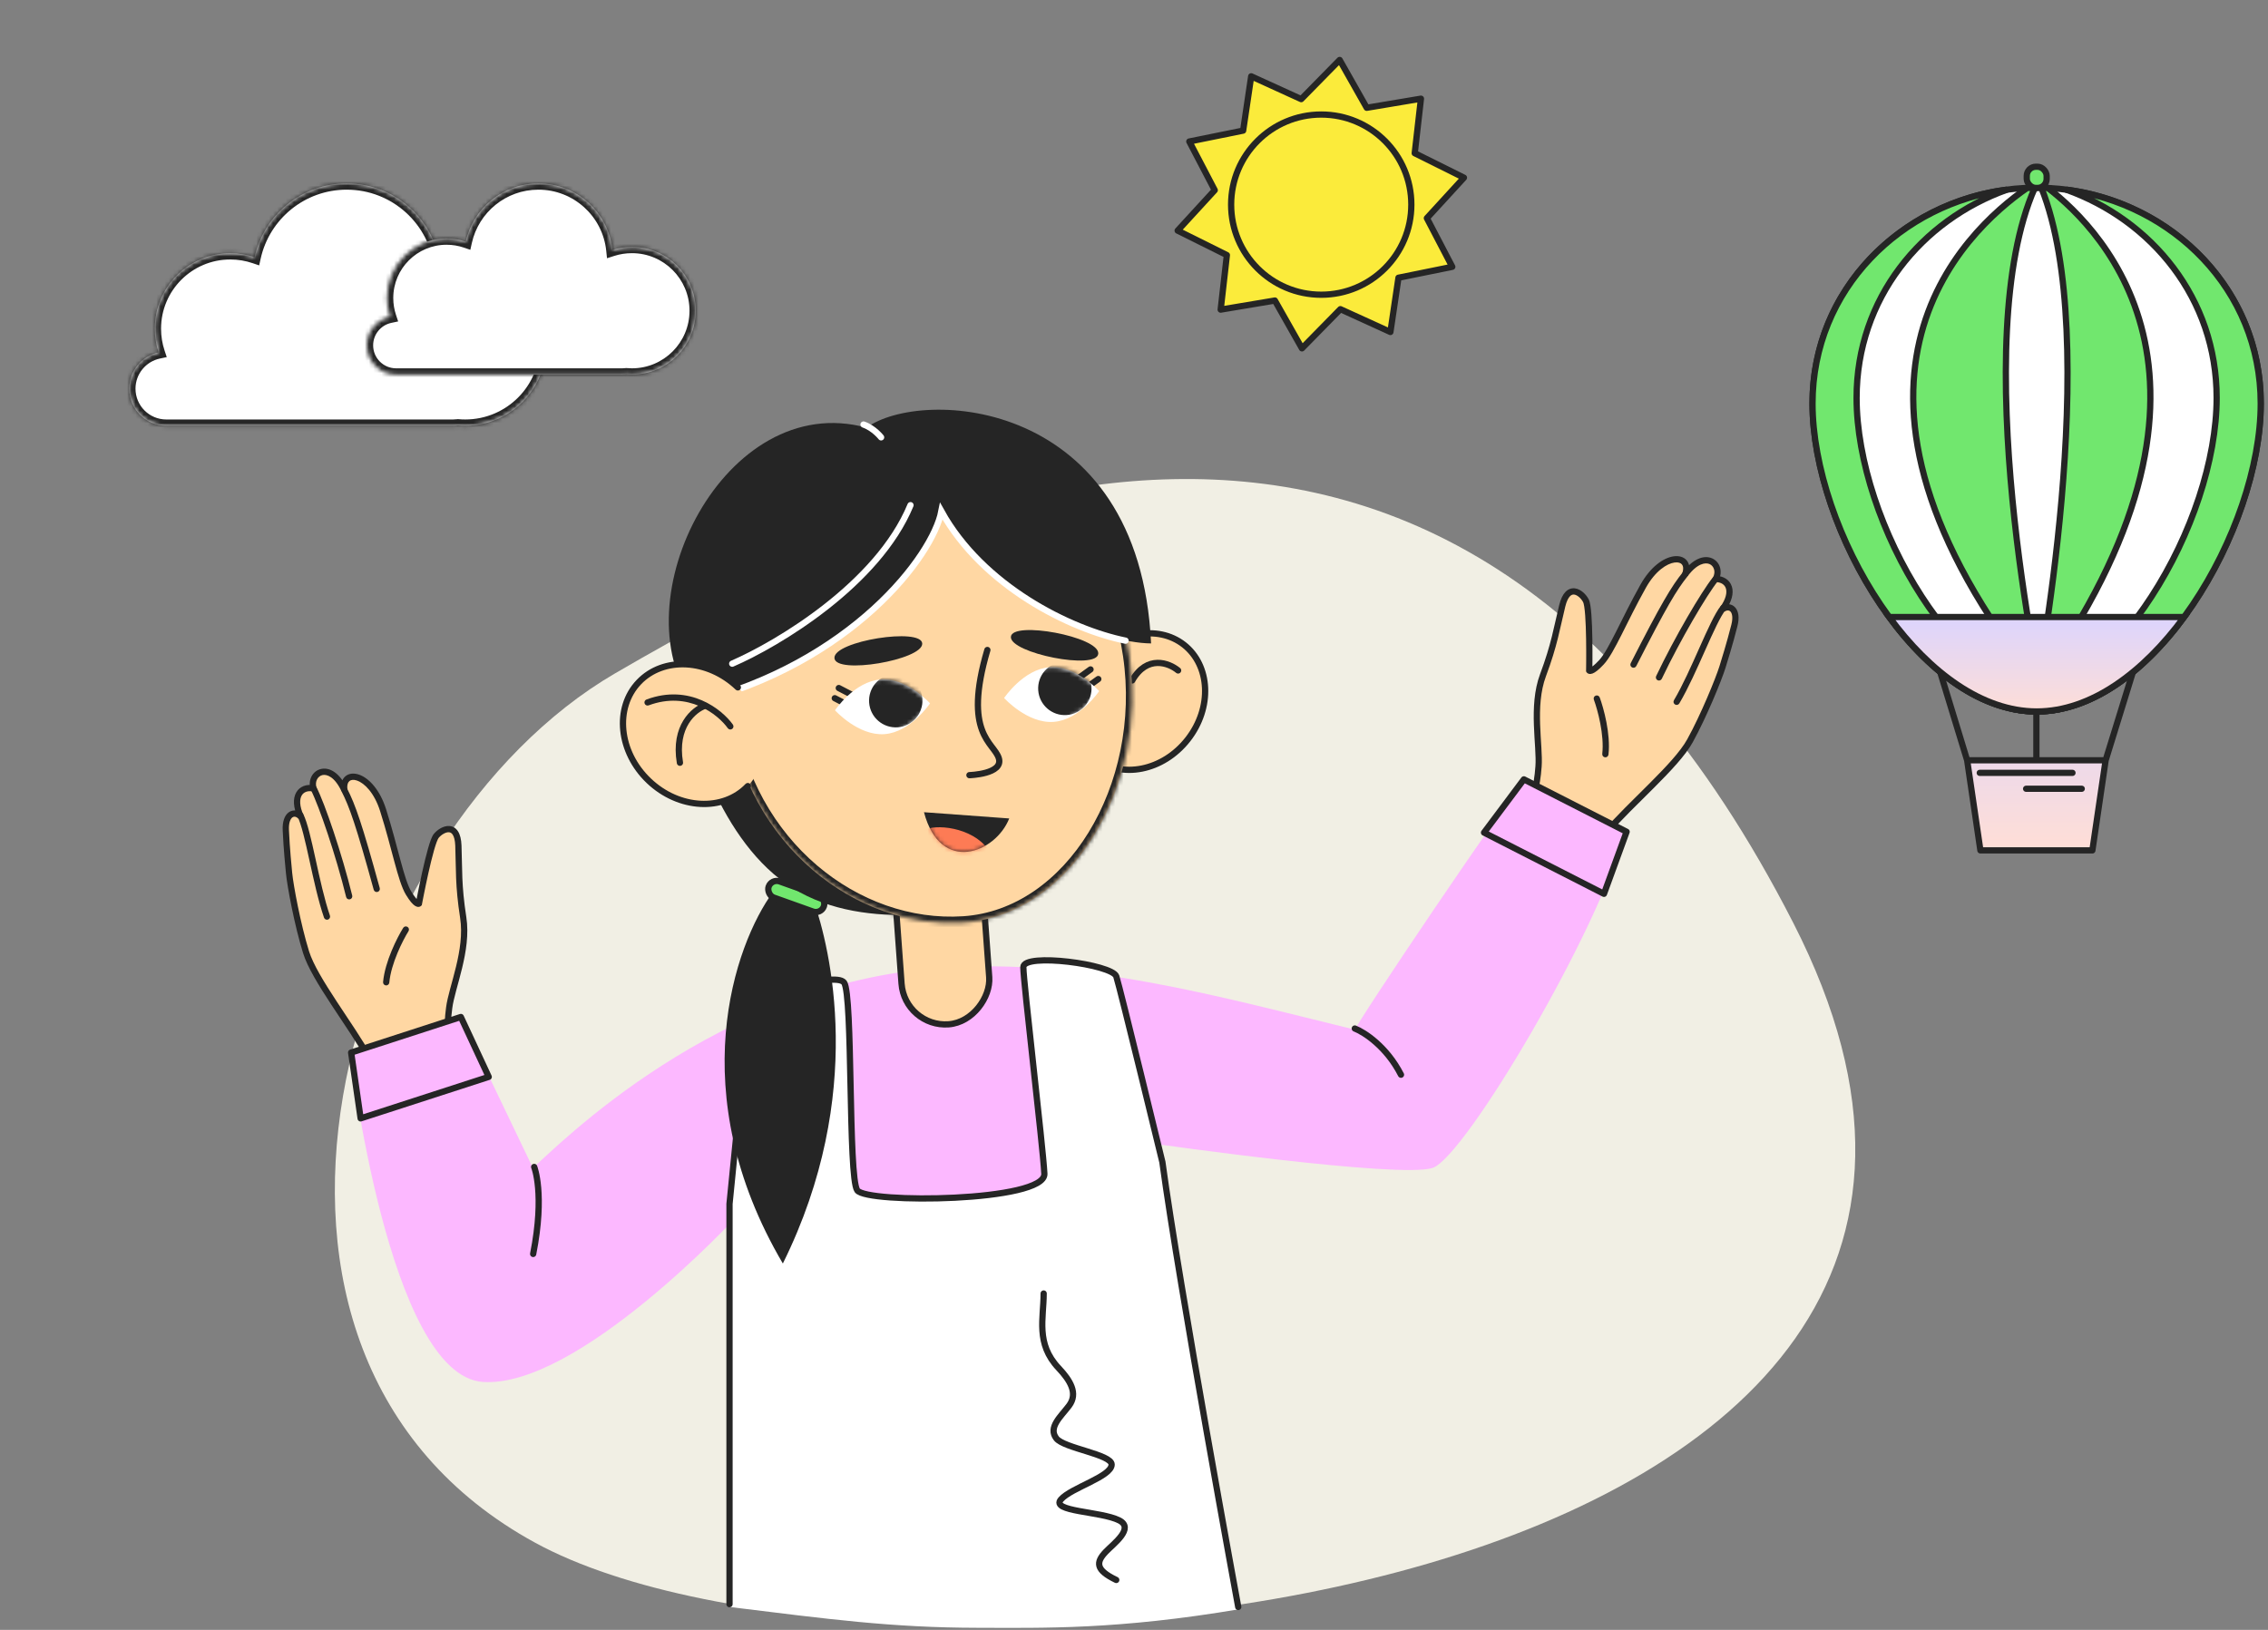 <svg width="544" height="391" viewBox="0 0 544 391" fill="none" xmlns="http://www.w3.org/2000/svg">
<rect x="0" y="0" width="544" height="391" fill="#808080" stroke="none"/>
<path d="M430.117 221.365C345.066 55.206 212.627 123.697 147.567 161.517C82.508 199.336 44.92 324.549 128.364 370.09C211.809 415.63 515.168 387.525 430.117 221.365Z" fill="#F1EFE4"/>
<path d="M98.012 214.262C96.137 211.181 94.785 203.486 91.888 194.351C88.99 185.217 81.916 184.293 82.591 189.506C79.231 182.333 74.097 185.306 75.184 189.125C72.084 188.559 69.98 191.113 72.125 195.887C70.55 194.313 68.389 195.308 68.557 199.118L68.558 199.151C68.606 200.253 68.748 203.49 69.34 209.493C69.64 212.537 71.372 221.865 73.411 228.428C75.45 234.991 84.2 245.913 88.812 254.283C98.07 271.087 112.983 265.509 110.065 257.694C107.147 249.879 107.1 246.766 107.737 241.778C108.374 236.791 112.329 227.997 111.11 220.128C109.891 212.259 110.163 208.527 109.947 202.849C109.731 197.171 106.073 198.779 104.631 200.535C103.189 202.291 100.481 216.768 100.481 216.768C100.481 216.768 99.887 217.343 98.012 214.262Z" fill="#FFD7A3"/>
<path d="M91.888 194.351L92.603 194.125L91.888 194.351ZM98.012 214.262L97.371 214.652L98.012 214.262ZM110.065 257.694L110.768 257.432L110.065 257.694ZM88.812 254.283L88.155 254.645L88.812 254.283ZM82.591 189.506L83.335 189.41L81.912 189.824L82.591 189.506ZM72.125 195.887L72.809 195.579L71.595 196.417L72.125 195.887ZM75.184 189.125L75.906 188.919L76.236 190.079L75.05 189.863L75.184 189.125ZM68.557 199.118L69.306 199.085L69.306 199.085L68.557 199.118ZM69.34 209.493L70.087 209.42L69.34 209.493ZM68.558 199.151L67.809 199.184L67.809 199.184L68.558 199.151ZM100.481 216.768L101.218 216.906L101.174 217.141L101.002 217.308L100.481 216.768ZM104.631 200.535L104.051 200.059L104.631 200.535ZM107.737 241.778L106.993 241.683L107.737 241.778ZM109.947 202.849L110.696 202.82L109.947 202.849ZM73.411 228.428L72.695 228.651L73.411 228.428ZM92.603 194.125C94.058 198.712 95.127 202.945 96.057 206.381C97.001 209.866 97.782 212.442 98.653 213.872L97.371 214.652C96.367 213.001 95.535 210.19 94.609 206.773C93.671 203.308 92.615 199.125 91.173 194.578L92.603 194.125ZM110.768 257.432C111.591 259.636 111.159 261.734 109.854 263.301C108.565 264.848 106.477 265.824 104.05 265.969C99.161 266.262 92.881 263.223 88.155 254.645L89.469 253.921C94.001 262.147 99.807 264.721 103.96 264.472C106.054 264.346 107.725 263.513 108.701 262.341C109.66 261.189 109.999 259.659 109.363 257.956L110.768 257.432ZM81.848 189.602C81.66 188.153 81.989 186.928 82.876 186.2C83.76 185.474 84.974 185.427 86.149 185.841C88.496 186.668 91.112 189.427 92.603 194.125L91.173 194.578C89.765 190.141 87.396 187.871 85.65 187.256C84.779 186.949 84.171 187.077 83.828 187.359C83.487 187.638 83.185 188.252 83.335 189.41L81.848 189.602ZM71.441 196.194C70.324 193.709 70.222 191.602 71.032 190.14C71.873 188.623 73.54 188.062 75.319 188.387L75.05 189.863C73.728 189.621 72.794 190.055 72.344 190.867C71.863 191.734 71.781 193.291 72.809 195.579L71.441 196.194ZM74.463 189.33C73.82 187.072 75.005 184.885 77.068 184.459C79.151 184.029 81.536 185.485 83.271 189.188L81.912 189.824C80.287 186.355 78.424 185.711 77.371 185.928C76.299 186.149 75.461 187.359 75.906 188.919L74.463 189.33ZM67.807 199.151C67.719 197.148 68.227 195.628 69.242 194.88C70.344 194.068 71.69 194.392 72.655 195.356L71.595 196.417C70.985 195.808 70.463 195.843 70.132 196.087C69.715 196.395 69.226 197.278 69.306 199.085L67.807 199.151ZM68.594 209.567C68 203.547 67.858 200.296 67.809 199.184L69.307 199.118C69.355 200.209 69.496 203.433 70.087 209.42L68.594 209.567ZM67.809 199.184L67.807 199.151L69.306 199.085L69.307 199.118L67.809 199.184ZM98.653 213.872C99.578 215.393 100.121 215.892 100.35 216.036C100.45 216.1 100.427 216.054 100.308 216.062C100.251 216.066 100.187 216.082 100.123 216.113C100.093 216.128 100.063 216.145 100.036 216.165C100.022 216.175 100.009 216.185 99.996 216.196C99.99 216.201 99.984 216.207 99.978 216.212C99.975 216.215 99.972 216.218 99.969 216.221C99.967 216.222 99.966 216.223 99.964 216.225C99.963 216.226 99.962 216.227 99.962 216.227C99.961 216.228 99.959 216.229 100.481 216.768C101.002 217.308 101.001 217.309 101 217.31C100.999 217.31 100.998 217.311 100.997 217.312C100.996 217.313 100.994 217.315 100.993 217.316C100.99 217.319 100.986 217.322 100.983 217.325C100.976 217.332 100.969 217.338 100.961 217.344C100.946 217.357 100.93 217.37 100.911 217.383C100.874 217.41 100.83 217.437 100.78 217.461C100.676 217.512 100.552 217.549 100.409 217.558C100.121 217.578 99.831 217.483 99.549 217.305C99.012 216.966 98.32 216.212 97.371 214.652L98.653 213.872ZM100.481 216.768C99.743 216.631 99.743 216.63 99.744 216.63C99.744 216.63 99.744 216.63 99.744 216.63C99.744 216.629 99.744 216.629 99.744 216.628C99.744 216.626 99.745 216.623 99.746 216.62C99.747 216.612 99.749 216.602 99.751 216.588C99.757 216.56 99.764 216.519 99.775 216.466C99.795 216.359 99.825 216.202 99.863 216.001C99.941 215.6 100.052 215.026 100.191 214.332C100.468 212.944 100.853 211.073 101.283 209.147C101.713 207.222 102.19 205.232 102.653 203.607C102.884 202.795 103.114 202.064 103.336 201.473C103.548 200.91 103.784 200.384 104.051 200.059L105.21 201.011C105.117 201.124 104.953 201.435 104.74 202C104.539 202.537 104.321 203.225 104.095 204.018C103.644 205.601 103.174 207.559 102.747 209.474C102.32 211.386 101.938 213.244 101.662 214.626C101.524 215.316 101.413 215.887 101.336 216.285C101.298 216.484 101.268 216.639 101.248 216.745C101.238 216.798 101.231 216.838 101.226 216.866C101.223 216.879 101.221 216.889 101.22 216.896C101.219 216.9 101.219 216.902 101.218 216.904C101.218 216.905 101.218 216.905 101.218 216.906C101.218 216.906 101.218 216.906 101.218 216.906C101.218 216.906 101.218 216.906 100.481 216.768ZM111.851 220.013C112.484 224.097 111.77 228.38 110.848 232.209C110.387 234.124 109.866 235.958 109.428 237.592C108.986 239.243 108.633 240.683 108.481 241.873L106.993 241.683C107.159 240.38 107.539 238.851 107.979 237.204C108.425 235.54 108.935 233.749 109.39 231.858C110.301 228.076 110.955 224.027 110.369 220.243L111.851 220.013ZM109.363 257.956C107.894 254.024 107.131 251.23 106.824 248.769C106.515 246.298 106.671 244.201 106.993 241.683L108.481 241.873C108.165 244.343 108.027 246.296 108.312 248.583C108.599 250.879 109.318 253.549 110.768 257.432L109.363 257.956ZM104.051 200.059C104.469 199.55 105.039 199.059 105.672 198.703C106.297 198.351 107.047 198.096 107.808 198.156C108.609 198.219 109.341 198.628 109.86 199.441C110.357 200.22 110.64 201.335 110.696 202.82L109.198 202.877C109.146 201.523 108.891 200.71 108.596 200.248C108.323 199.821 108.01 199.677 107.69 199.652C107.329 199.623 106.88 199.744 106.407 200.011C105.941 200.273 105.513 200.642 105.21 201.011L104.051 200.059ZM110.696 202.82C110.914 208.548 110.641 212.202 111.851 220.013L110.369 220.243C109.141 212.317 109.411 208.506 109.198 202.877L110.696 202.82ZM88.155 254.645C85.868 250.493 82.556 245.713 79.52 241.09C76.515 236.514 73.751 232.052 72.695 228.651L74.127 228.206C75.109 231.367 77.74 235.648 80.773 240.266C83.775 244.837 87.144 249.702 89.469 253.921L88.155 254.645ZM72.695 228.651C70.641 222.041 68.899 212.664 68.594 209.567L70.087 209.42C70.382 212.41 72.102 221.688 74.127 228.206L72.695 228.651Z" fill="#252525"/>
<path d="M97.981 223.385C98.199 223.033 98.092 222.571 97.74 222.352C97.388 222.133 96.926 222.241 96.707 222.593L97.981 223.385ZM91.885 235.581C91.848 235.994 92.152 236.359 92.564 236.396C92.977 236.433 93.342 236.129 93.379 235.716L91.885 235.581ZM96.707 222.593C95.99 223.746 94.9 225.758 93.934 228.086C92.971 230.408 92.11 233.094 91.885 235.581L93.379 235.716C93.584 233.446 94.383 230.92 95.32 228.661C96.254 226.408 97.306 224.469 97.981 223.385L96.707 222.593Z" fill="#252525"/>
<path d="M81.92 189.844C81.731 189.475 81.877 189.023 82.245 188.834C82.614 188.645 83.066 188.791 83.255 189.16L81.92 189.844ZM91.085 213.044C91.195 213.443 90.96 213.856 90.561 213.966C90.161 214.075 89.749 213.841 89.639 213.441L91.085 213.044ZM83.255 189.16C85.243 193.041 86.833 197.582 91.085 213.044L89.639 213.441C85.38 197.955 83.826 193.565 81.92 189.844L83.255 189.16Z" fill="#252525"/>
<path d="M74.6 189.581C74.411 189.212 74.557 188.76 74.925 188.572C75.294 188.383 75.746 188.529 75.935 188.897L74.6 189.581ZM84.483 214.834C84.582 215.236 84.336 215.642 83.933 215.741C83.531 215.84 83.125 215.593 83.026 215.191L84.483 214.834ZM75.935 188.897C77.922 192.777 82.017 204.785 84.483 214.834L83.026 215.191C80.568 205.176 76.507 193.304 74.6 189.581L75.935 188.897Z" fill="#252525"/>
<path d="M71.367 195.898C71.178 195.53 71.324 195.078 71.692 194.889C72.061 194.7 72.513 194.846 72.702 195.214L71.367 195.898ZM79.137 219.646C79.272 220.037 79.064 220.464 78.673 220.599C78.281 220.734 77.854 220.527 77.719 220.135L79.137 219.646ZM72.702 195.214C73.23 196.246 73.722 197.826 74.202 199.676C74.686 201.541 75.175 203.746 75.683 206.06C76.705 210.708 77.807 215.792 79.137 219.646L77.719 220.135C76.354 216.18 75.233 210.998 74.219 206.382C73.709 204.063 73.226 201.886 72.75 200.052C72.27 198.203 71.812 196.767 71.367 195.898L72.702 195.214Z" fill="#252525"/>
<path d="M384.109 158.896C386.567 156.257 389.444 148.993 394.126 140.632C398.809 132.27 405.923 132.793 404.209 137.763C408.949 131.416 413.377 135.363 411.541 138.884C414.692 138.956 416.237 141.883 413.172 146.125C415.033 144.902 416.949 146.312 416.015 150.01L416.007 150.042C415.737 151.111 414.945 154.253 413.153 160.013C412.245 162.934 408.666 171.72 405.344 177.737C402.022 183.753 391.247 192.683 385.041 199.95C372.58 214.539 359.101 206.065 363.536 199.001C367.972 191.936 368.647 188.896 369.03 183.883C369.413 178.869 367.314 169.458 370.096 161.997C372.879 154.536 373.366 150.826 374.724 145.308C376.081 139.791 379.34 142.104 380.398 144.115C381.455 146.126 381.185 160.852 381.185 160.852C381.185 160.852 381.651 161.535 384.109 158.896Z" fill="#FFD7A3"/>
<path d="M394.126 140.632L393.472 140.265L394.126 140.632ZM384.109 158.896L384.658 159.407L384.109 158.896ZM363.536 199.001L362.901 198.602L363.536 199.001ZM385.041 199.95L385.611 200.437L385.041 199.95ZM404.209 137.763L403.5 137.518L404.81 138.211L404.209 137.763ZM413.172 146.125L412.564 145.685L413.584 146.751L413.172 146.125ZM411.541 138.884L410.876 138.538L410.318 139.607L411.524 139.634L411.541 138.884ZM416.015 150.01L415.288 149.826L415.288 149.827L416.015 150.01ZM413.153 160.013L412.437 159.791L413.153 160.013ZM416.007 150.042L416.734 150.226L416.734 150.226L416.007 150.042ZM381.185 160.852L380.435 160.839L380.431 161.078L380.566 161.275L381.185 160.852ZM380.398 144.115L381.061 143.766L380.398 144.115ZM369.03 183.883L369.778 183.94L369.03 183.883ZM374.724 145.308L373.995 145.129L374.724 145.308ZM405.344 177.737L406 178.099L405.344 177.737ZM393.472 140.265C391.121 144.464 389.219 148.394 387.614 151.572C385.986 154.794 384.701 157.16 383.56 158.385L384.658 159.407C385.975 157.993 387.357 155.407 388.953 152.248C390.572 149.043 392.45 145.16 394.781 140.998L393.472 140.265ZM362.901 198.602C361.65 200.595 361.649 202.736 362.611 204.535C363.561 206.31 365.41 207.687 367.757 208.32C372.486 209.594 379.25 207.885 385.611 200.437L384.47 199.463C378.371 206.605 372.165 207.954 368.148 206.871C366.122 206.326 364.654 205.172 363.934 203.827C363.227 202.506 363.205 200.939 364.171 199.399L362.901 198.602ZM404.918 138.007C405.395 136.626 405.32 135.359 404.598 134.467C403.879 133.578 402.699 133.286 401.465 133.455C398.999 133.791 395.88 135.965 393.472 140.265L394.781 140.998C397.055 136.937 399.834 135.191 401.668 134.941C402.583 134.816 403.153 135.065 403.432 135.41C403.709 135.753 403.881 136.415 403.5 137.518L404.918 138.007ZM413.78 146.564C415.376 144.355 415.902 142.313 415.403 140.717C414.886 139.062 413.366 138.176 411.558 138.135L411.524 139.634C412.867 139.665 413.694 140.278 413.971 141.164C414.267 142.11 414.033 143.652 412.564 145.685L413.78 146.564ZM412.206 139.231C413.292 137.149 412.573 134.768 410.638 133.934C408.685 133.093 406.055 134.038 403.608 137.314L404.81 138.211C407.103 135.141 409.057 134.887 410.044 135.312C411.05 135.745 411.626 137.099 410.876 138.538L412.206 139.231ZM416.742 150.194C417.233 148.25 417.042 146.659 416.199 145.721C415.284 144.703 413.901 144.749 412.76 145.498L413.584 146.751C414.304 146.278 414.809 146.418 415.084 146.723C415.43 147.11 415.731 148.072 415.288 149.826L416.742 150.194ZM413.869 160.236C415.666 154.46 416.462 151.305 416.734 150.226L415.28 149.859C415.013 150.918 414.224 154.046 412.437 159.791L413.869 160.236ZM416.734 150.226L416.742 150.193L415.288 149.827L415.28 149.859L416.734 150.226ZM383.56 158.385C382.347 159.687 381.714 160.067 381.461 160.162C381.35 160.204 381.382 160.163 381.496 160.195C381.552 160.211 381.611 160.239 381.667 160.282C381.695 160.303 381.72 160.326 381.742 160.351C381.754 160.364 381.765 160.376 381.775 160.389C381.78 160.396 381.785 160.402 381.79 160.409C381.792 160.413 381.795 160.416 381.797 160.419C381.799 160.421 381.8 160.423 381.801 160.424C381.801 160.425 381.802 160.427 381.803 160.427C381.804 160.428 381.804 160.43 381.185 160.852C380.566 161.275 380.567 161.277 380.567 161.278C380.568 161.278 380.569 161.28 380.569 161.281C380.57 161.282 380.572 161.284 380.573 161.286C380.575 161.289 380.578 161.293 380.581 161.297C380.586 161.304 380.592 161.312 380.598 161.319C380.61 161.335 380.624 161.351 380.639 161.368C380.67 161.401 380.708 161.436 380.752 161.471C380.843 161.541 380.958 161.602 381.096 161.641C381.374 161.718 381.677 161.683 381.989 161.566C382.584 161.342 383.413 160.743 384.658 159.407L383.56 158.385ZM381.185 160.852C381.935 160.866 381.935 160.866 381.935 160.866C381.935 160.866 381.935 160.866 381.935 160.865C381.935 160.865 381.935 160.864 381.935 160.863C381.935 160.861 381.935 160.859 381.935 160.855C381.935 160.848 381.935 160.837 381.936 160.823C381.936 160.795 381.937 160.753 381.938 160.698C381.939 160.589 381.942 160.43 381.945 160.226C381.95 159.818 381.956 159.233 381.961 158.525C381.97 157.109 381.97 155.2 381.938 153.226C381.905 151.254 381.84 149.208 381.715 147.523C381.652 146.682 381.574 145.919 381.476 145.295C381.382 144.702 381.257 144.139 381.061 143.766L379.734 144.464C379.802 144.594 379.9 144.932 379.994 145.529C380.084 146.095 380.158 146.812 380.219 147.634C380.341 149.277 380.406 151.289 380.438 153.25C380.47 155.209 380.47 157.107 380.461 158.515C380.456 159.219 380.45 159.801 380.445 160.206C380.442 160.408 380.44 160.567 380.438 160.675C380.437 160.728 380.436 160.77 380.436 160.797C380.436 160.811 380.435 160.821 380.435 160.828C380.435 160.832 380.435 160.834 380.435 160.836C380.435 160.837 380.435 160.838 380.435 160.838C380.435 160.838 380.435 160.838 380.435 160.839C380.435 160.839 380.435 160.839 381.185 160.852ZM369.394 161.735C367.95 165.607 367.784 169.946 367.914 173.882C367.979 175.851 368.119 177.752 368.218 179.441C368.318 181.147 368.373 182.629 368.282 183.826L369.778 183.94C369.878 182.63 369.815 181.055 369.715 179.354C369.615 177.634 369.477 175.776 369.413 173.833C369.285 169.945 369.461 165.848 370.799 162.259L369.394 161.735ZM364.171 199.399C366.403 195.844 367.715 193.262 368.513 190.914C369.314 188.556 369.584 186.471 369.778 183.94L368.282 183.826C368.092 186.308 367.834 188.249 367.093 190.431C366.348 192.622 365.105 195.092 362.901 198.602L364.171 199.399ZM381.061 143.766C380.755 143.183 380.295 142.587 379.748 142.111C379.206 141.64 378.523 141.239 377.766 141.144C376.968 141.044 376.169 141.297 375.496 141.989C374.853 142.651 374.35 143.686 373.995 145.129L375.452 145.488C375.776 144.172 376.19 143.427 376.572 143.034C376.925 142.671 377.261 142.593 377.58 142.633C377.939 142.678 378.354 142.887 378.763 143.243C379.167 143.594 379.511 144.042 379.734 144.464L381.061 143.766ZM373.995 145.129C372.626 150.695 372.156 154.329 369.394 161.735L370.799 162.259C373.602 154.744 374.106 150.957 375.452 145.488L373.995 145.129ZM385.611 200.437C388.689 196.833 392.898 192.82 396.805 188.904C400.671 185.03 404.279 181.217 406 178.099L404.687 177.374C403.087 180.272 399.646 183.933 395.743 187.845C391.881 191.715 387.599 195.8 384.47 199.463L385.611 200.437ZM406 178.099C409.346 172.04 412.945 163.208 413.869 160.236L412.437 159.791C411.544 162.66 407.986 171.399 404.687 177.374L406 178.099Z" fill="#252525"/>
<path d="M382.3 167.838C382.157 167.449 382.356 167.018 382.745 166.875C383.133 166.732 383.564 166.931 383.708 167.319L382.3 167.838ZM385.808 181.014C385.762 181.426 385.39 181.721 384.978 181.675C384.567 181.628 384.271 181.256 384.318 180.845L385.808 181.014ZM383.708 167.319C384.177 168.593 384.838 170.784 385.314 173.259C385.789 175.728 386.09 178.532 385.808 181.014L384.318 180.845C384.575 178.579 384.303 175.944 383.841 173.543C383.381 171.148 382.742 169.036 382.3 167.838L383.708 167.319Z" fill="#252525"/>
<path d="M404.798 138.228C405.057 137.905 405.006 137.433 404.683 137.174C404.36 136.914 403.888 136.966 403.628 137.289L404.798 138.228ZM391.138 159.1C390.95 159.469 391.096 159.921 391.465 160.109C391.834 160.297 392.286 160.151 392.474 159.782L391.138 159.1ZM403.628 137.289C400.898 140.689 398.424 144.815 391.138 159.1L392.474 159.782C399.772 145.474 402.18 141.488 404.798 138.228L403.628 137.289Z" fill="#252525"/>
<path d="M412.02 139.449C412.279 139.126 412.228 138.654 411.905 138.394C411.582 138.135 411.11 138.187 410.85 138.509L412.02 139.449ZM397.242 162.186C397.064 162.56 397.223 163.008 397.597 163.186C397.972 163.364 398.419 163.205 398.597 162.831L397.242 162.186ZM410.85 138.509C408.12 141.908 401.686 152.843 397.242 162.186L398.597 162.831C403.026 153.518 409.401 142.71 412.02 139.449L410.85 138.509Z" fill="#252525"/>
<path d="M413.914 146.288C414.173 145.965 414.122 145.493 413.799 145.233C413.476 144.974 413.004 145.026 412.745 145.349L413.914 146.288ZM401.51 167.978C401.298 168.334 401.416 168.794 401.772 169.006C402.128 169.217 402.588 169.1 402.8 168.743L401.51 167.978ZM412.745 145.349C412.019 146.252 411.218 147.701 410.375 149.415C409.524 151.144 408.6 153.205 407.635 155.369C405.696 159.715 403.59 164.472 401.51 167.978L402.8 168.743C404.935 165.145 407.079 160.296 409.005 155.98C409.972 153.811 410.884 151.777 411.721 150.077C412.564 148.363 413.302 147.049 413.914 146.288L412.745 145.349Z" fill="#252525"/>
<path d="M127.817 280.177C133.679 275.088 171.879 235.72 225.873 232.168C260.194 229.91 291.765 238.903 325.021 247.018C324.415 246.871 362.562 189.934 366.172 186.857L389.703 199.361C384.122 222.169 351.459 277.565 343.624 280.177C335.789 282.789 277.173 274.425 277.173 274.425L293.351 377.655L178.675 345.546L176.464 292.102C176.464 292.102 138.635 332.947 115.895 331.526C93.155 330.105 84.013 252.434 84.013 252.434L110.437 243.925L127.817 280.177Z" fill="#FCB8FF"/>
<path d="M324.961 246.734C327.208 247.607 332.57 251.045 336.039 257.816" stroke="#252525" stroke-width="1.5" stroke-linecap="round"/>
<path d="M84.227 252.503L110.538 243.969L117.225 258.335L86.501 268.292L84.227 252.503Z" stroke="#252525" stroke-width="1.5" stroke-linejoin="round"/>
<path d="M365.516 186.964L390.156 199.535L384.726 214.421L355.96 199.737L365.516 186.964Z" stroke="#252525" stroke-width="1.5" stroke-linejoin="round"/>
<path d="M267.751 234.223C266.812 231.347 245.457 228.477 245.457 232.018C245.457 235.559 250.144 274.796 250.5 281.573C250.856 288.35 207.819 288.797 205.613 285.544C203.407 282.291 204.607 238.593 202.456 235.71C200.305 232.826 179.846 239.82 179.846 239.82L174.98 288.797V385.5C198.822 388.438 213.869 390.467 234.501 390.5C250.233 390.525 268.001 391 297.501 386C297.501 386 282.962 309.309 278.805 278.767C278.805 278.767 268.689 237.099 267.751 234.223Z" fill="white"/>
<path d="M297.001 385.5C297.001 385.5 282.962 309.309 278.805 278.767C278.805 278.767 268.689 237.099 267.751 234.223C266.812 231.347 245.457 228.477 245.457 232.018C245.457 235.559 250.144 274.796 250.5 281.573C250.856 288.35 207.819 288.797 205.613 285.544C203.407 282.291 204.607 238.593 202.456 235.71C200.305 232.826 179.846 239.82 179.846 239.82L174.98 288.797V384.823" stroke="#252525" stroke-width="1.5" stroke-linecap="round"/>
<path d="M187.774 303.109C163.654 262.131 176.156 226.608 185.422 213.969C187.395 211.007 192.105 207.284 195.167 216.092C198.995 227.103 207.932 262.415 187.774 303.109Z" fill="#252525"/>
<rect x="185.06" y="210.753" width="14.071" height="4.125" rx="2.062" transform="rotate(19.627 185.06 210.753)" fill="#71E76E" stroke="#252525" stroke-width="1.5"/>
<path d="M250.332 310.305C250.332 316.284 248.37 322.307 253.925 328.197C256.692 331.131 258.65 334.262 256.412 337.228C254.459 339.817 251.341 342.424 253.372 345.063C255.2 347.437 266.637 348.881 266.637 351.331C266.637 354.242 256.942 356.876 254.478 359.707C251.9 362.668 264.062 362.518 268.433 364.721C272.182 366.61 267.096 370.321 265.255 372.242C262.805 374.8 262.773 376.632 267.743 379.023" stroke="#252525" stroke-width="1.5" stroke-linecap="round"/>
<rect x="-0.694" y="0.803" width="21.09" height="40.19" rx="10.545" transform="matrix(-0.997 0.073 0.073 0.997 234.357 204.139)" fill="#FFD7A3" stroke="#252525" stroke-width="1.5" stroke-linecap="round" stroke-linejoin="round"/>
<path d="M284.911 177.372C278.954 184.993 268.975 186.887 262.649 181.943C256.324 176.999 255.751 166.858 261.708 159.236C267.664 151.615 277.644 149.722 283.969 154.665C290.294 159.609 290.868 169.75 284.911 177.372Z" fill="#FFD7A3" stroke="#252525" stroke-width="1.5" stroke-linecap="round" stroke-linejoin="round"/>
<path d="M282.58 160.836C280.407 159.042 275.164 157.01 271.57 163.236" stroke="#252525" stroke-width="1.5" stroke-linecap="round" stroke-linejoin="round"/>
<path d="M190.247 213.122C172.703 202.254 164.974 175.53 163.303 163.527L244.449 214.466C233.692 218.546 207.791 223.989 190.247 213.122Z" fill="#252525"/>
<mask id="path-27-inside-1_1429_25191" fill="white">
<path d="M270.863 157.243C275.456 188.75 256.945 219.603 231.119 221.297C205.292 222.992 179.335 202.762 174.742 171.255C170.149 139.748 187.943 111.07 214.486 107.201C241.029 103.332 266.27 125.736 270.863 157.243Z"/>
</mask>
<path d="M270.863 157.243C275.456 188.75 256.945 219.603 231.119 221.297C205.292 222.992 179.335 202.762 174.742 171.255C170.149 139.748 187.943 111.07 214.486 107.201C241.029 103.332 266.27 125.736 270.863 157.243Z" fill="#FFD7A3"/>
<path d="M269.378 157.46C271.625 172.871 268.215 188.106 261.119 199.665C254.021 211.229 243.327 218.993 231.02 219.801L231.217 222.794C244.737 221.907 256.211 213.397 263.676 201.235C271.145 189.067 274.693 173.123 272.347 157.027L269.378 157.46ZM231.02 219.801C206.045 221.44 180.717 201.843 176.226 171.039L173.258 171.472C177.953 203.681 204.539 224.545 231.217 222.794L231.02 219.801ZM176.226 171.039C171.717 140.103 189.208 112.402 214.703 108.685L214.27 105.717C186.679 109.739 168.581 139.394 173.258 171.472L176.226 171.039ZM214.703 108.685C240.198 104.969 264.869 126.524 269.378 157.46L272.347 157.027C267.671 124.949 241.861 101.695 214.27 105.717L214.703 108.685Z" fill="#252525" mask="url(#path-27-inside-1_1429_25191)"/>
<path d="M166.273 168.676C204.362 159.139 223.75 133.277 225.801 122.66C237.511 143.78 264.101 154.248 276.098 154.353C273.3 95.072 220.779 93.032 207.854 102.598C173.869 93.282 148.452 144.314 166.273 168.676Z" fill="#252525"/>
<path d="M207.125 101.842C209.611 102.7 211.34 104.914 211.34 104.914" stroke="white" stroke-width="1.5" stroke-linecap="round"/>
<path d="M166.271 168.681C204.36 159.144 223.748 133.281 225.799 122.665C235.753 140.619 256.615 150.956 269.97 153.692" stroke="white" stroke-width="1.5" stroke-linecap="round"/>
<path d="M258.944 162.486L261.575 160.59" stroke="#252525" stroke-width="1.5" stroke-linecap="round" stroke-linejoin="round"/>
<path d="M260.803 164.795L263.435 162.899" stroke="#252525" stroke-width="1.5" stroke-linecap="round" stroke-linejoin="round"/>
<path d="M240.846 167.449C240.846 167.449 246.427 173.631 252.722 173.173C259.016 172.714 263.642 165.788 263.642 165.788C263.642 165.788 258.061 159.607 251.766 160.065C245.472 160.524 240.846 167.449 240.846 167.449Z" fill="white"/>
<mask id="mask0_1429_25191" style="mask-type:alpha" maskUnits="userSpaceOnUse" x="240" y="160" width="24" height="14">
<path d="M240.843 167.45C240.843 167.45 246.423 173.632 252.718 173.174C259.012 172.715 263.638 165.789 263.638 165.789C263.638 165.789 258.057 159.608 251.763 160.066C245.468 160.525 240.843 167.45 240.843 167.45Z" fill="white"/>
</mask>
<g mask="url(#mask0_1429_25191)">
<circle r="6.405" transform="matrix(-0.997 0.073 0.073 0.997 255.414 165.147)" fill="#252525"/>
</g>
<path d="M204.069 166.552L201.19 165.057" stroke="#252525" stroke-width="1.5" stroke-linecap="round" stroke-linejoin="round"/>
<path d="M203.104 168.99L200.226 167.496" stroke="#252525" stroke-width="1.5" stroke-linecap="round" stroke-linejoin="round"/>
<path d="M200.28 170.393C200.28 170.393 205.86 176.575 212.155 176.116C218.45 175.658 223.075 168.732 223.075 168.732C223.075 168.732 217.495 162.551 211.2 163.009C204.905 163.468 200.28 170.393 200.28 170.393Z" fill="white"/>
<mask id="mask1_1429_25191" style="mask-type:alpha" maskUnits="userSpaceOnUse" x="200" y="162" width="24" height="15">
<path d="M200.284 170.393C200.284 170.393 205.864 176.575 212.159 176.116C218.454 175.657 223.079 168.732 223.079 168.732C223.079 168.732 217.499 162.55 211.204 163.009C204.909 163.467 200.284 170.393 200.284 170.393Z" fill="white"/>
</mask>
<g mask="url(#mask1_1429_25191)">
<circle r="6.405" transform="matrix(-0.997 0.073 0.073 0.997 214.855 168.089)" fill="#252525"/>
</g>
<path d="M200.145 157.843C199.985 153.767 221.054 150.464 221.207 154.385C221.36 158.307 200.304 161.919 200.145 157.843Z" fill="#252525"/>
<path d="M263.432 156.801C263.702 152.731 242.732 148.854 242.472 152.77C242.212 156.686 263.162 160.871 263.432 156.801Z" fill="#252525"/>
<path d="M232.528 185.955C232.528 185.955 240.746 185.714 239.575 181.893C238.404 178.072 230.869 176.172 236.828 155.928" stroke="#252525" stroke-width="1.5" stroke-linecap="round" stroke-linejoin="round"/>
<path d="M242.072 196.343C238.804 204.619 225.591 209.845 221.622 194.844L242.072 196.343Z" fill="#252525"/>
<mask id="mask2_1429_25191" style="mask-type:alpha" maskUnits="userSpaceOnUse" x="221" y="194" width="22" height="11">
<path d="M242.08 196.342C238.812 204.618 225.598 209.844 221.63 194.843L242.08 196.342Z" fill="#252525"/>
</mask>
<g mask="url(#mask2_1429_25191)">
<path d="M221.612 199.227C224.05 197.582 233.132 198.32 237.014 203.778C241.868 210.602 218.059 205.039 221.612 199.227Z" fill="#FD7B55"/>
</g>
<ellipse rx="15.475" ry="18.06" transform="matrix(-0.69 0.724 0.724 0.69 166.302 176.103)" fill="#FFD7A3"/>
<path d="M169.098 169.304C166.477 170.217 161.607 174.23 163.089 182.977" stroke="#252525" stroke-width="1.5" stroke-linecap="round"/>
<path d="M178.827 188.053C179.113 187.753 179.587 187.742 179.887 188.028C180.187 188.314 180.198 188.789 179.912 189.088L178.827 188.053ZM177.503 164.365C177.802 164.65 177.813 165.125 177.528 165.425C177.242 165.725 176.767 165.736 176.467 165.45L177.503 164.365ZM156.138 186.757C163.136 193.435 173.285 193.861 178.827 188.053L179.912 189.088C173.654 195.647 162.537 194.936 155.102 187.842L156.138 186.757ZM176.467 165.45C169.469 158.772 159.32 158.346 153.778 164.154L152.693 163.119C158.951 156.56 170.068 157.271 177.503 164.365L176.467 165.45ZM153.778 164.154C148.236 169.962 149.139 180.08 156.138 186.757L155.102 187.842C147.668 180.749 146.435 169.677 152.693 163.119L153.778 164.154Z" fill="#252525"/>
<path d="M175.788 173.818C176.029 174.155 175.951 174.624 175.614 174.865C175.277 175.105 174.808 175.027 174.567 174.69L175.788 173.818ZM155.581 169.214C155.193 169.359 154.761 169.161 154.617 168.773C154.472 168.385 154.67 167.953 155.058 167.808L155.581 169.214ZM174.567 174.69C172.208 171.387 165.1 165.669 155.581 169.214L155.058 167.808C165.45 163.938 173.205 170.203 175.788 173.818L174.567 174.69Z" fill="#252525"/>
<path d="M128.129 279.943L128.131 279.943C128.131 279.943 130.728 286.365 127.886 300.812" stroke="#252525" stroke-width="1.5" stroke-linecap="round" stroke-linejoin="round"/>
<path d="M175.629 159.212C186.615 154.443 210.547 140.16 218.391 121.189" stroke="white" stroke-width="1.5" stroke-linecap="round"/>
<mask id="path-54-inside-2_1429_25191" fill="white">
<path fill-rule="evenodd" clip-rule="evenodd" d="M38.045 84.548C37.452 82.757 37.131 80.842 37.131 78.853C37.131 68.854 45.236 60.749 55.234 60.749C57.274 60.749 59.234 61.086 61.064 61.708C63.312 51.576 72.35 44 83.159 44C94.846 44 104.465 52.859 105.665 64.228C107.533 63.63 109.523 63.308 111.589 63.308C122.31 63.308 131 71.998 131 82.719C131 93.44 122.31 102.13 111.589 102.13C111.003 102.13 110.424 102.104 109.851 102.054C109.465 102.105 109.07 102.131 108.67 102.131H39.887C34.979 102.131 31 98.152 31 93.244C31 88.967 34.021 85.396 38.045 84.548Z"/>
</mask>
<path fill-rule="evenodd" clip-rule="evenodd" d="M38.045 84.548C37.452 82.757 37.131 80.842 37.131 78.853C37.131 68.854 45.236 60.749 55.234 60.749C57.274 60.749 59.234 61.086 61.064 61.708C63.312 51.576 72.35 44 83.159 44C94.846 44 104.465 52.859 105.665 64.228C107.533 63.63 109.523 63.308 111.589 63.308C122.31 63.308 131 71.998 131 82.719C131 93.44 122.31 102.13 111.589 102.13C111.003 102.13 110.424 102.104 109.851 102.054C109.465 102.105 109.07 102.131 108.67 102.131H39.887C34.979 102.131 31 98.152 31 93.244C31 88.967 34.021 85.396 38.045 84.548Z" fill="white"/>
<path d="M38.045 84.548L38.354 86.016L39.996 85.669L39.469 84.076L38.045 84.548ZM61.064 61.708L60.581 63.128L62.166 63.667L62.528 62.033L61.064 61.708ZM105.665 64.228L104.173 64.386L104.367 66.219L106.122 65.657L105.665 64.228ZM109.851 102.054L109.984 100.559L109.818 100.545L109.654 100.567L109.851 102.054ZM39.469 84.076C38.925 82.436 38.631 80.68 38.631 78.853H35.631C35.631 81.005 35.978 83.078 36.621 85.019L39.469 84.076ZM38.631 78.853C38.631 69.683 46.064 62.249 55.234 62.249V59.249C44.407 59.249 35.631 68.026 35.631 78.853H38.631ZM55.234 62.249C57.108 62.249 58.905 62.559 60.581 63.128L61.546 60.288C59.564 59.614 57.44 59.249 55.234 59.249V62.249ZM62.528 62.033C64.627 52.573 73.069 45.5 83.159 45.5V42.5C71.632 42.5 61.996 50.58 59.599 61.383L62.528 62.033ZM83.159 45.5C94.071 45.5 103.053 53.772 104.173 64.386L107.157 64.071C105.877 51.946 95.622 42.5 83.159 42.5V45.5ZM106.122 65.657C107.844 65.106 109.68 64.808 111.589 64.808V61.808C109.366 61.808 107.221 62.155 105.208 62.8L106.122 65.657ZM111.589 64.808C121.481 64.808 129.5 72.827 129.5 82.719H132.5C132.5 71.17 123.138 61.808 111.589 61.808V64.808ZM129.5 82.719C129.5 92.611 121.481 100.63 111.589 100.63V103.63C123.138 103.63 132.5 94.268 132.5 82.719H129.5ZM111.589 100.63C111.048 100.63 110.512 100.606 109.984 100.559L109.718 103.548C110.335 103.602 110.959 103.63 111.589 103.63V100.63ZM109.654 100.567C109.332 100.609 109.004 100.631 108.67 100.631V103.631C109.136 103.631 109.597 103.601 110.048 103.541L109.654 100.567ZM108.67 100.631H39.887V103.631H108.67V100.631ZM39.887 100.631C35.807 100.631 32.5 97.324 32.5 93.244H29.5C29.5 98.981 34.151 103.631 39.887 103.631V100.631ZM32.5 93.244C32.5 89.691 35.01 86.721 38.354 86.016L37.735 83.08C33.031 84.072 29.5 88.244 29.5 93.244H32.5Z" fill="#252525" mask="url(#path-54-inside-2_1429_25191)"/>
<mask id="path-56-inside-3_1429_25191" fill="white">
<path fill-rule="evenodd" clip-rule="evenodd" d="M93.551 75.989C93.083 74.576 92.829 73.064 92.829 71.493C92.829 63.606 99.223 57.212 107.11 57.212C108.72 57.212 110.268 57.478 111.712 57.969C113.485 49.977 120.616 44 129.142 44C138.362 44 145.95 50.989 146.897 59.959C148.37 59.487 149.941 59.232 151.572 59.232C160.029 59.232 166.885 66.088 166.885 74.545C166.885 83.002 160.029 89.858 151.572 89.858C151.11 89.858 150.653 89.838 150.202 89.798C149.897 89.838 149.587 89.859 149.272 89.859H95.011C91.139 89.859 88 86.72 88 82.848C88 79.476 90.38 76.661 93.551 75.989Z"/>
</mask>
<path fill-rule="evenodd" clip-rule="evenodd" d="M93.551 75.989C93.083 74.576 92.829 73.064 92.829 71.493C92.829 63.606 99.223 57.212 107.11 57.212C108.72 57.212 110.268 57.478 111.712 57.969C113.485 49.977 120.616 44 129.142 44C138.362 44 145.95 50.989 146.897 59.959C148.37 59.487 149.941 59.232 151.572 59.232C160.029 59.232 166.885 66.088 166.885 74.545C166.885 83.002 160.029 89.858 151.572 89.858C151.11 89.858 150.653 89.838 150.202 89.798C149.897 89.838 149.587 89.859 149.272 89.859H95.011C91.139 89.859 88 86.72 88 82.848C88 79.476 90.38 76.661 93.551 75.989Z" fill="white"/>
<path d="M93.551 75.989L93.862 77.456L95.502 77.109L94.975 75.517L93.551 75.989ZM111.712 57.969L111.229 59.389L112.814 59.928L113.176 58.294L111.712 57.969ZM146.897 59.959L145.405 60.116L145.598 61.95L147.354 61.387L146.897 59.959ZM150.202 89.798L150.334 88.303L150.169 88.289L150.005 88.311L150.202 89.798ZM94.975 75.517C94.556 74.254 94.329 72.902 94.329 71.493H91.329C91.329 73.226 91.609 74.897 92.127 76.461L94.975 75.517ZM94.329 71.493C94.329 64.434 100.051 58.712 107.11 58.712V55.712C98.395 55.712 91.329 62.778 91.329 71.493H94.329ZM107.11 58.712C108.554 58.712 109.938 58.951 111.229 59.389L112.195 56.549C110.597 56.006 108.887 55.712 107.11 55.712V58.712ZM113.176 58.294C114.8 50.974 121.334 45.5 129.142 45.5V42.5C119.897 42.5 112.17 48.98 110.247 57.644L113.176 58.294ZM129.142 45.5C137.587 45.5 144.538 51.902 145.405 60.116L148.388 59.801C147.362 50.077 139.138 42.5 129.142 42.5V45.5ZM147.354 61.387C148.682 60.962 150.099 60.732 151.572 60.732V57.732C149.784 57.732 148.059 58.011 146.439 58.53L147.354 61.387ZM151.572 60.732C159.201 60.732 165.385 66.916 165.385 74.545H168.385C168.385 65.259 160.858 57.732 151.572 57.732V60.732ZM165.385 74.545C165.385 82.174 159.201 88.358 151.572 88.358V91.358C160.858 91.358 168.385 83.831 168.385 74.545H165.385ZM151.572 88.358C151.154 88.358 150.742 88.34 150.334 88.303L150.069 91.292C150.565 91.336 151.066 91.358 151.572 91.358V88.358ZM150.005 88.311C149.766 88.342 149.521 88.359 149.272 88.359V91.359C149.653 91.359 150.029 91.334 150.399 91.285L150.005 88.311ZM149.272 88.359H95.011V91.359H149.272V88.359ZM95.011 88.359C91.967 88.359 89.5 85.891 89.5 82.848H86.5C86.5 87.548 90.311 91.359 95.011 91.359V88.359ZM89.5 82.848C89.5 80.2 91.37 77.984 93.862 77.456L93.24 74.522C89.39 75.337 86.5 78.753 86.5 82.848H89.5Z" fill="#252525" mask="url(#path-56-inside-3_1429_25191)"/>
<path d="M348.342 64.005L335.435 66.626L333.501 79.641L321.502 74.17L312.285 83.566L305.79 72.095L292.79 74.276L294.278 61.196L282.471 55.323L291.366 45.624L285.268 33.947L298.178 31.329L300.111 18.308L312.109 23.779L321.331 14.385L327.825 25.856L340.825 23.675L339.333 36.753L351.14 42.626L342.248 52.331L348.342 64.005Z" fill="#FBEB3B" stroke="#252525" stroke-width="1.5" stroke-linejoin="round"/>
<circle cx="316.909" cy="49.089" r="21.612" fill="#FBEB3B" stroke="#252525" stroke-width="1.5"/>
<path d="M471.84 182.388H488.447H505.053L501.875 204H475.018L471.84 182.388Z" fill="url(#paint0_linear_1429_25191)"/>
<path d="M471.84 182.388L475.018 204H501.875L505.053 182.388M471.84 182.388L464.848 159.504M471.84 182.388H488.447M505.053 182.388L512.125 159.504M505.053 182.388H488.447M488.447 182.388V168.085" stroke="#252525" stroke-width="1.5" stroke-linejoin="round"/>
<path d="M474.859 184.655C474.445 184.655 474.109 184.991 474.109 185.405C474.109 185.819 474.445 186.155 474.859 186.155V184.655ZM497.107 186.155C497.522 186.155 497.857 185.819 497.857 185.405C497.857 184.991 497.522 184.655 497.107 184.655V186.155ZM474.859 186.155H497.107V184.655H474.859V186.155Z" fill="#252525"/>
<path d="M485.98 188.47C485.566 188.47 485.23 188.806 485.23 189.22C485.23 189.634 485.566 189.97 485.98 189.97V188.47ZM499.329 189.97C499.744 189.97 500.079 189.634 500.079 189.22C500.079 188.806 499.744 188.47 499.329 188.47V189.97ZM485.98 189.97H492.655V188.47H485.98V189.97ZM492.655 189.97H499.329V188.47H492.655V189.97Z" fill="#252525"/>
<path d="M491.434 45.11V45.111L491.44 45.111C518.635 46.545 542.259 67.891 542.259 96.803C542.259 111.833 535.889 130.345 525.924 145.102C515.94 159.888 502.511 170.675 488.509 170.675C474.502 170.675 461.071 159.888 451.086 145.102C441.12 130.345 434.75 111.833 434.75 96.803C434.75 66.854 460.097 45.027 488.509 45.027H488.517C489.497 45.027 490.467 45.052 491.434 45.11Z" fill="white" stroke="#252525" stroke-width="1.5"/>
<path d="M481.455 45.484C460.925 52.788 445.32 71.58 445.32 95.443C445.32 110.333 451.402 128.412 460.937 143.105C469.65 156.532 481.361 167.301 494.134 170.093C492.272 170.469 490.393 170.666 488.5 170.666C474.498 170.666 461.069 159.881 451.085 145.098C441.12 130.343 434.75 111.833 434.75 96.803C434.75 69.359 456.037 48.738 481.455 45.484Z" fill="#71E76E" stroke="#252525" stroke-width="1.5"/>
<path d="M531.684 95.444C531.684 71.583 516.083 52.793 495.557 45.487C520.971 48.75 542.254 69.364 542.254 96.812C542.254 111.842 535.884 130.352 525.919 145.107C515.935 159.89 502.506 170.675 488.504 170.675C486.61 170.675 484.731 170.478 482.868 170.101C495.641 167.307 507.353 156.535 516.067 143.107C525.602 128.413 531.684 110.333 531.684 95.444Z" fill="#71E76E" stroke="#252525" stroke-width="1.5"/>
<path d="M488.071 45.054C483.996 54.274 482.036 66.259 481.38 79.067C480.697 92.4 481.426 106.69 482.697 119.809C483.969 132.931 485.786 144.895 487.284 153.578C488.033 157.92 488.703 161.443 489.186 163.881C489.239 164.152 489.29 164.409 489.339 164.652C460.399 128.508 455.916 101.278 460.396 81.852C464.945 62.13 478.782 50.23 486.234 45.083L488.071 45.054Z" fill="#71E76E" stroke="#252525" stroke-width="1.5"/>
<path d="M488.541 164.407C488.572 164.233 488.604 164.053 488.638 163.866C489.073 161.428 489.677 157.905 490.353 153.563C491.704 144.88 493.342 132.915 494.489 119.795C495.636 106.676 496.294 92.388 495.679 79.06C495.088 66.241 493.319 54.252 489.64 45.038C490.163 45.05 490.684 45.069 491.204 45.097C497.926 50.256 510.368 62.159 514.449 81.883C518.464 101.287 514.423 128.432 488.541 164.407Z" fill="#71E76E" stroke="#252525" stroke-width="1.5"/>
<path d="M488.513 170.676C475.447 170.676 462.884 161.29 453.142 148.016H523.884C514.142 161.29 501.579 170.676 488.513 170.676Z" fill="url(#paint1_linear_1429_25191)" stroke="#252525" stroke-width="1.5"/>
<rect x="486.137" y="40" width="4.767" height="5.085" rx="2.177" fill="#71E76E" stroke="#252525" stroke-width="1.5"/>
<defs>
<linearGradient id="paint0_linear_1429_25191" x1="488.486" y1="159.504" x2="488.486" y2="204" gradientUnits="userSpaceOnUse">
<stop stop-color="#DBD4FF"/>
<stop offset="1" stop-color="#FFDED6"/>
</linearGradient>
<linearGradient id="paint1_linear_1429_25191" x1="488.513" y1="147.266" x2="488.513" y2="171.426" gradientUnits="userSpaceOnUse">
<stop stop-color="#DBD4FF"/>
<stop offset="1" stop-color="#FFDED6"/>
</linearGradient>
</defs>
</svg>
